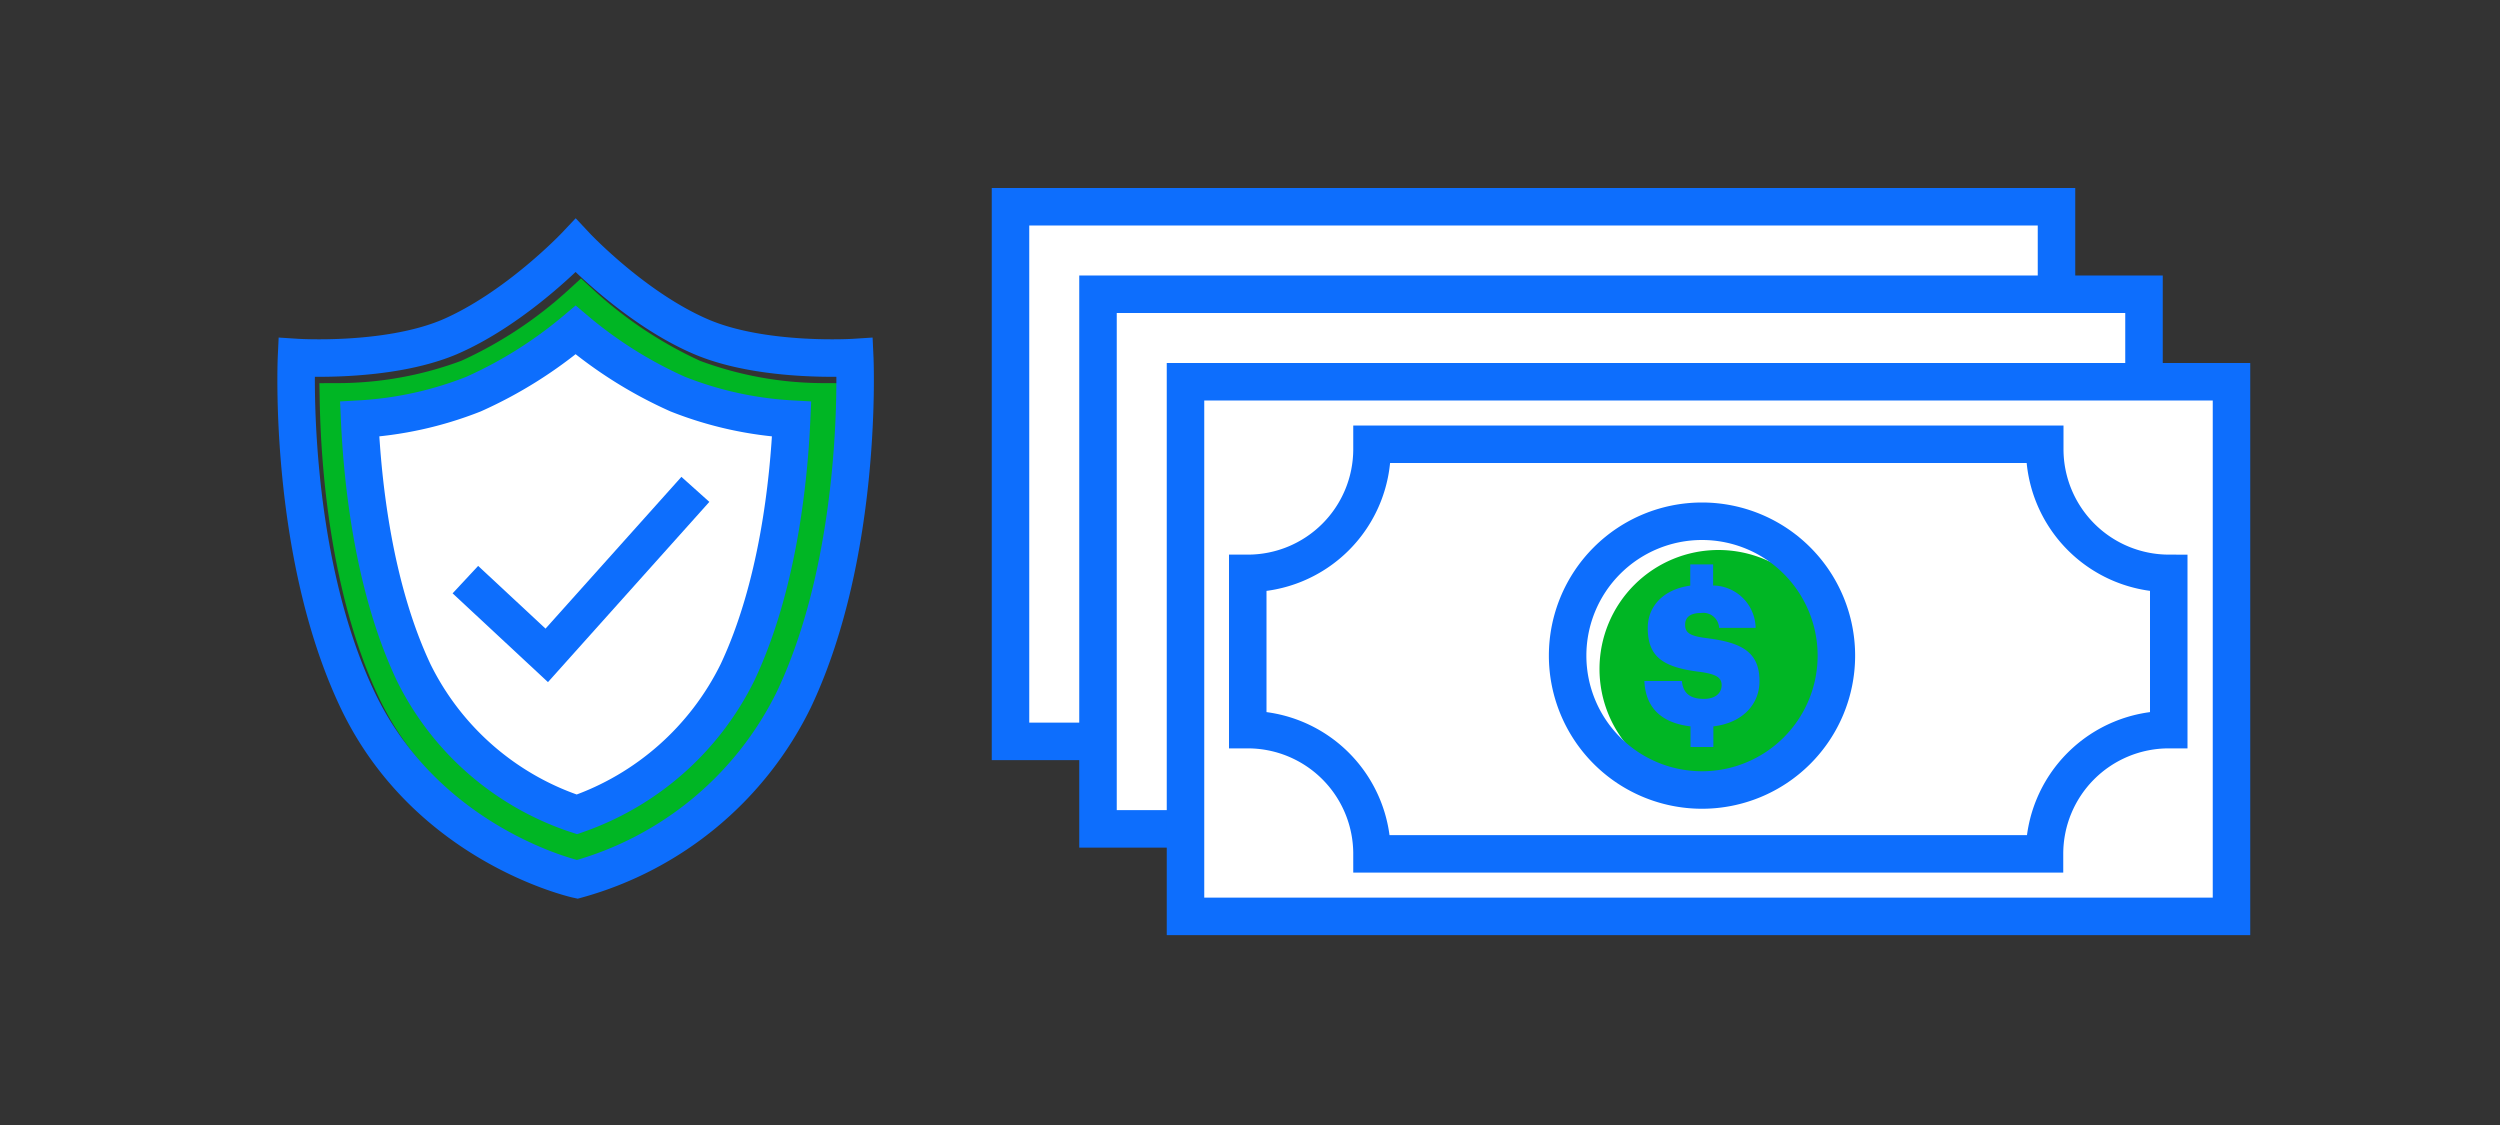 <svg xmlns="http://www.w3.org/2000/svg" viewBox="0 0 200 90"><rect x="0" y="0" width="200" height="90" fill="#333333" stroke="none"/><title>overdraftProtection</title><g id="FLT_ART_WORKS" data-name="FLT ART WORKS"><path d="M46.56,67.75c-2.39-.72-10.75-3.82-14.9-12.6-3.8-8.06-4.49-18.15-4.58-23a29.91,29.91,0,0,0,10.4-1.9,34.39,34.39,0,0,0,9-5.94,34.49,34.49,0,0,0,8.94,5.94,30,30,0,0,0,10.4,1.9c-.09,4.87-.78,15-4.58,23A24.25,24.25,0,0,1,46.56,67.75Z" style="fill:none;stroke:#00b624;stroke-miterlimit:10;stroke-width:3px"/><path d="M68.38,28.6s-7.24.47-12.22-1.63c-5.39-2.28-10.11-7.32-10.11-7.32s-4.72,5-10.12,7.32c-5,2.1-12.21,1.63-12.21,1.63S23,44.13,28.57,55.92,46.18,70.35,46.18,70.35A27.44,27.44,0,0,0,63.53,55.92C69.1,44.13,68.38,28.6,68.38,28.6Z" style="fill:none;stroke:#0d6efd;stroke-miterlimit:10;stroke-width:3px"/><path d="M46.15,65.15A22.36,22.36,0,0,1,33.09,53.79C29.89,47,29,38.65,28.77,33.53a29.14,29.14,0,0,0,9.11-2,34.54,34.54,0,0,0,8.17-5.13,34.33,34.33,0,0,0,8.17,5.13,29.09,29.09,0,0,0,9.11,2C63.1,38.65,62.2,47,59,53.79A22.6,22.6,0,0,1,46.15,65.15Z" style="fill:#fff"/><path d="M46.15,65.15A22.36,22.36,0,0,1,33.09,53.79C29.89,47,29,38.65,28.77,33.53a29.14,29.14,0,0,0,9.11-2,34.54,34.54,0,0,0,8.17-5.13,34.33,34.33,0,0,0,8.17,5.13,29.09,29.09,0,0,0,9.11,2C63.1,38.65,62.2,47,59,53.79A22.6,22.6,0,0,1,46.15,65.15Z" style="fill:none;stroke:#0d6efd;stroke-miterlimit:10;stroke-width:3px"/><polyline points="37.23 46.37 43.74 52.43 55.63 39.15" style="fill:#fff"/><polyline points="37.23 46.37 43.74 52.43 55.63 39.15" style="fill:none;stroke:#0d6efd;stroke-miterlimit:10;stroke-width:3px"/><rect x="80.84" y="16.54" width="83.68" height="42.77" style="fill:#fff"/><rect x="80.84" y="16.54" width="83.68" height="42.77" style="fill:none;stroke:#0d6efd;stroke-miterlimit:10;stroke-width:3px"/><rect x="87.84" y="23.54" width="83.68" height="42.77" style="fill:#fff"/><rect x="87.84" y="23.54" width="83.68" height="42.77" style="fill:none;stroke:#0d6efd;stroke-miterlimit:10;stroke-width:3px"/><rect x="94.84" y="30.54" width="83.68" height="42.77" style="fill:#fff"/><rect x="94.84" y="30.54" width="83.68" height="42.77" style="fill:none;stroke:#0d6efd;stroke-miterlimit:10;stroke-width:3px"/><path d="M147,53.56A9.52,9.52,0,1,1,137.5,44,9.53,9.53,0,0,1,147,53.56Z" style="fill:#00b624"/><path d="M125.41,52.45A10.75,10.75,0,1,1,136.16,63.2,10.75,10.75,0,0,1,125.41,52.45Z" style="fill:none;stroke:#0d6efd;stroke-miterlimit:10;stroke-width:3px"/><path d="M137.73,54.81c0,.65-.51,1.1-1.42,1.1-1.31,0-1.68-.65-1.76-1.43h-3c.09,2.09,1.31,3.35,3.69,3.63v1.65h1.83V58.11c2.36-.28,3.69-1.79,3.69-3.62,0-2.44-1.59-3.1-4.23-3.44-1.38-.17-1.72-.45-1.72-1.07s.44-.94,1.27-.94a1.27,1.27,0,0,1,1.45,1.19h2.92a3.45,3.45,0,0,0-3.4-3.39V45.15h-1.83v1.7c-2.12.29-3.4,1.62-3.4,3.39,0,2.31,1.22,3.15,4.17,3.51C137.31,53.93,137.73,54.21,137.73,54.81Z" style="fill:#0d6efd"/><path d="M163.58,35.93c0-.13,0-.26,0-.39H109.76c0,.13,0,.26,0,.39a9.94,9.94,0,0,1-9.94,9.94v12.5a9.94,9.94,0,0,1,9.94,9.94h53.8a9.94,9.94,0,0,1,9.94-9.94V45.87A9.94,9.94,0,0,1,163.58,35.93Z" style="fill:none;stroke:#0d6efd;stroke-miterlimit:10;stroke-width:3px"/></g></svg>